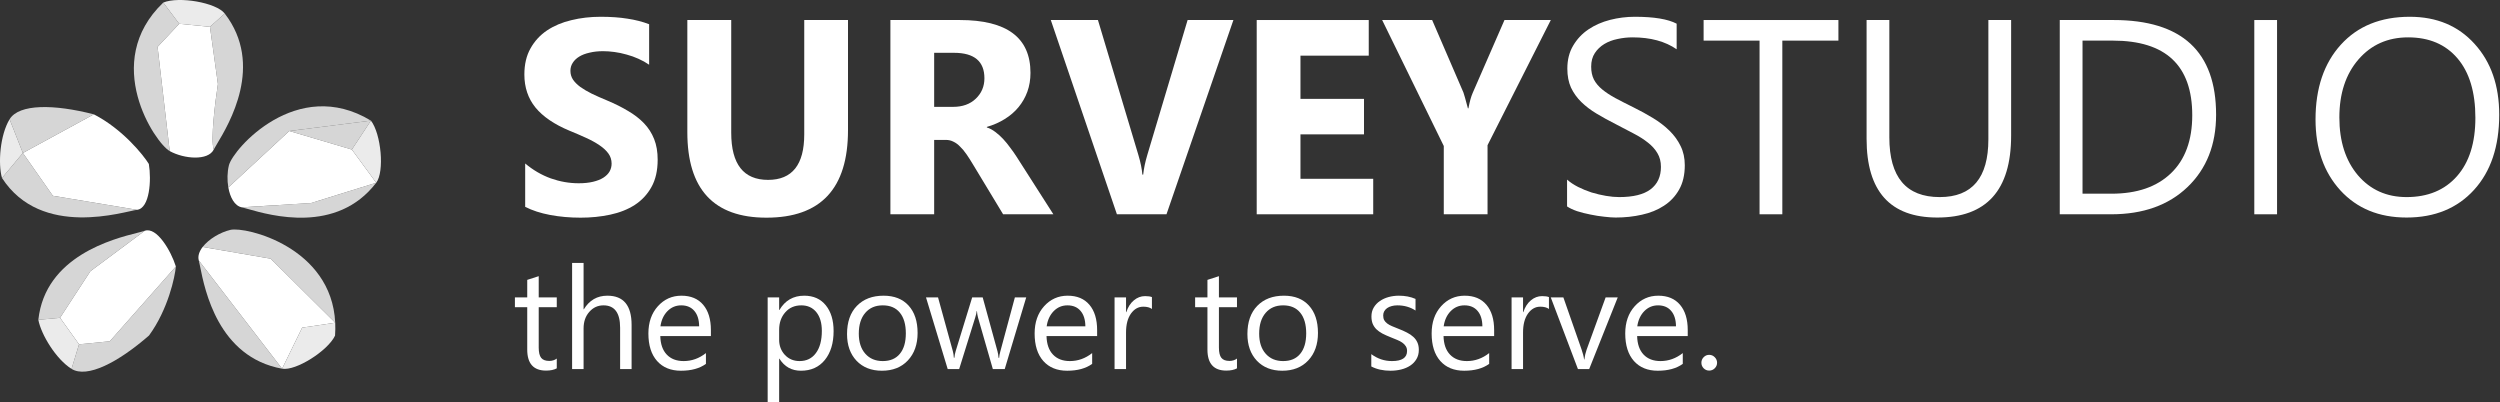 <svg width="1890" height="304" viewBox="0 0 1890 304" fill="none" xmlns="http://www.w3.org/2000/svg">
<rect x="0" y="0" width="1890" height="304" fill="#333333" stroke="none"/>
<rect width="1889.41" height="303.923" fill="black" fill-opacity="0"/>
<rect width="288" height="281" fill="black" fill-opacity="0"/>
<path d="M7.25 90.162C0.078 101.906 -1.643 123.674 1.513 134.559L17.291 115.653L7.25 90.162Z" fill="white" fill-opacity="0.9"/>
<path d="M169.906 10.245C163.502 1.939 135.195 -2.931 123.433 1.939L135.482 17.979L158.718 20.271L169.906 10.245Z" fill="white" fill-opacity="0.9"/>
<path d="M284.413 138.162C290.791 129.836 288.175 101.275 280.42 91.191L266.007 113.075L284.413 138.162Z" fill="white" fill-opacity="0.9"/>
<path d="M213.265 278.734C223.595 280.599 247.851 265.235 253.295 253.742C253.536 250.36 253.573 247.105 253.423 243.976L228.428 247.699L213.265 278.734Z" fill="white" fill-opacity="0.9"/>
<path d="M28.989 241.775C31.066 252.915 42.395 271.593 54.086 278.87L59.748 260.302L45.405 240.252L28.989 241.775Z" fill="white" fill-opacity="0.9"/>
<path d="M280.42 91.191L218.674 99.04L266.007 113.075L280.42 91.191Z" fill="white" fill-opacity="0.8"/>
<path d="M70.936 86.437C40.815 78.704 14.422 78.417 7.25 90.162L17.291 115.653L70.936 86.437Z" fill="white" fill-opacity="0.8"/>
<path d="M1.512 134.559C31.381 180.702 94.089 159.794 103.639 158.618L39.954 148.02L17.291 115.653L1.512 134.559Z" fill="white" fill-opacity="0.8"/>
<path d="M123.433 1.939C76.1 47.196 117.409 108.206 128.31 114.221L119.13 35.452L135.482 17.98L123.433 1.939Z" fill="white" fill-opacity="0.8"/>
<path d="M169.906 10.245L158.718 20.271L164.742 63.522C162.639 77.08 159.062 105.971 161.587 113.075C162.047 112.157 162.886 110.759 163.978 108.94L163.98 108.937L163.98 108.936C173.111 93.725 199.882 49.129 169.906 10.245Z" fill="white" fill-opacity="0.8"/>
<path d="M280.42 91.191C224.388 57.254 176.059 112.885 173.061 124.956C171.793 130.063 171.65 136.196 172.622 141.719L218.674 99.04L280.42 91.191Z" fill="white" fill-opacity="0.8"/>
<path d="M284.412 138.162L235.312 153.463L182.782 156.753C183.79 156.959 185.361 157.407 187.406 157.99C204.485 162.86 254.555 177.137 284.412 138.162Z" fill="white" fill-opacity="0.8"/>
<path d="M174.193 173.787C166.445 175.607 157.784 180.778 153.217 186.689L204.617 195.568L253.423 243.976C250.688 186.71 185.689 171.087 174.193 173.787Z" fill="white" fill-opacity="0.8"/>
<path d="M213.264 278.734L150.298 196.94C150.575 197.93 150.893 199.53 151.307 201.612C154.766 219.008 164.905 270.005 213.264 278.734Z" fill="white" fill-opacity="0.8"/>
<path d="M112.662 253.639C127.117 233.881 132.324 209.147 132.95 201.46L82.984 258.011L59.748 260.302L54.086 278.87C65.776 286.147 89.229 274.056 112.662 253.639Z" fill="white" fill-opacity="0.8"/>
<path d="M68.354 205.021L109.414 174.481C108.349 174.862 106.503 175.328 104.065 175.943C85.782 180.559 34.223 193.578 28.989 241.775L45.404 240.252L68.354 205.021Z" fill="white" fill-opacity="0.8"/>
<path d="M132.95 201.46C129.246 189.586 118.476 171.249 109.415 174.481L68.354 205.021L45.405 240.252L59.748 260.302L82.985 258.011L132.95 201.46Z" fill="white"/>
<path d="M103.639 158.618C113.189 157.443 114.564 136.229 112.532 123.96C108.516 117.372 92.738 97.608 70.936 86.437L17.291 115.653L39.954 148.02L103.639 158.618Z" fill="white"/>
<path d="M128.31 114.221C139.211 120.236 157.284 121.668 161.587 113.075C159.063 105.971 162.639 77.08 164.743 63.523L158.718 20.271L135.482 17.98L119.13 35.452L128.31 114.221Z" fill="white"/>
<path d="M172.623 141.719C173.948 149.248 177.344 155.642 182.782 156.753L235.312 153.463L284.413 138.162L266.008 113.075L218.674 99.04L172.623 141.719Z" fill="white"/>
<path d="M153.217 186.689C150.638 190.027 149.365 193.601 150.299 196.94L213.265 278.734L228.428 247.699L253.423 243.976L204.617 195.568L153.217 186.689Z" fill="white"/>
<path d="M397.037 156.367V123.595C402.977 128.579 409.429 132.334 416.393 134.86C423.357 137.318 430.389 138.547 437.49 138.547C441.655 138.547 445.273 138.172 448.346 137.421C451.487 136.67 454.081 135.646 456.129 134.348C458.246 132.983 459.816 131.412 460.84 129.637C461.865 127.794 462.377 125.814 462.377 123.697C462.377 120.83 461.557 118.269 459.919 116.016C458.28 113.763 456.027 111.681 453.159 109.769C450.36 107.857 447.015 106.014 443.123 104.239C439.231 102.463 435.032 100.654 430.526 98.811C419.056 94.031 410.487 88.194 404.82 81.298C399.221 74.402 396.422 66.072 396.422 56.309C396.422 48.662 397.958 42.108 401.031 36.645C404.103 31.115 408.268 26.575 413.525 23.024C418.851 19.474 424.996 16.88 431.96 15.241C438.924 13.534 446.298 12.681 454.081 12.681C461.728 12.681 468.487 13.159 474.359 14.114C480.299 15.002 485.761 16.402 490.745 18.313V48.935C488.287 47.228 485.59 45.726 482.655 44.429C479.787 43.132 476.817 42.073 473.745 41.254C470.672 40.367 467.6 39.718 464.527 39.308C461.523 38.899 458.656 38.694 455.925 38.694C452.169 38.694 448.756 39.069 445.683 39.82C442.611 40.503 440.016 41.493 437.9 42.79C435.783 44.088 434.145 45.658 432.984 47.501C431.823 49.276 431.243 51.291 431.243 53.544C431.243 56.002 431.891 58.221 433.189 60.201C434.486 62.112 436.329 63.956 438.719 65.731C441.109 67.438 444.01 69.145 447.424 70.852C450.838 72.49 454.696 74.197 458.997 75.972C464.869 78.43 470.126 81.059 474.769 83.858C479.48 86.589 483.508 89.696 486.854 93.178C490.199 96.66 492.759 100.654 494.535 105.16C496.31 109.598 497.197 114.787 497.197 120.727C497.197 128.92 495.627 135.816 492.486 141.415C489.414 146.945 485.215 151.451 479.889 154.934C474.564 158.347 468.351 160.805 461.25 162.307C454.218 163.809 446.776 164.56 438.924 164.56C430.867 164.56 423.186 163.878 415.881 162.512C408.643 161.147 402.362 159.098 397.037 156.367Z" fill="white"/>
<path d="M641.089 98.401C641.089 142.507 620.538 164.56 579.436 164.56C539.563 164.56 519.626 143.019 519.626 99.937V15.139H552.808V100.347C552.808 124.107 562.094 135.987 580.665 135.987C598.894 135.987 608.009 124.517 608.009 101.576V15.139H641.089V98.401Z" fill="white"/>
<path d="M796.348 162H758.353L735.514 124.209C733.807 121.342 732.169 118.781 730.599 116.528C729.028 114.275 727.424 112.363 725.785 110.793C724.215 109.155 722.542 107.926 720.767 107.106C719.06 106.219 717.182 105.775 715.134 105.775H706.224V162H673.144V15.139H725.58C761.22 15.139 779.04 28.452 779.04 55.08C779.04 60.201 778.255 64.946 776.685 69.316C775.114 73.617 772.895 77.509 770.028 80.991C767.16 84.473 763.678 87.477 759.582 90.003C755.553 92.529 751.047 94.509 746.063 95.943V96.353C748.248 97.035 750.364 98.162 752.413 99.732C754.461 101.235 756.441 103.01 758.353 105.058C760.264 107.106 762.074 109.325 763.781 111.715C765.556 114.036 767.16 116.323 768.594 118.577L796.348 162ZM706.224 39.923V80.786H720.562C727.663 80.786 733.364 78.738 737.665 74.641C742.035 70.476 744.22 65.321 744.22 59.177C744.22 46.341 736.539 39.923 721.176 39.923H706.224Z" fill="white"/>
<path d="M932.456 15.139L881.864 162H844.38L794.402 15.139H830.042L860.664 117.348C862.303 122.878 863.293 127.76 863.634 131.993H864.249C864.727 127.418 865.785 122.4 867.423 116.938L897.84 15.139H932.456Z" fill="white"/>
<path d="M1038.15 162H950.071V15.139H1034.77V42.073H983.151V74.743H1031.18V101.576H983.151V135.168H1038.15V162Z" fill="white"/>
<path d="M1172.41 15.139L1124.58 109.769V162H1091.5V110.383L1044.91 15.139H1082.7L1106.35 69.93C1106.76 70.954 1107.89 74.948 1109.73 81.912H1110.14C1111.03 76.997 1112.09 73.139 1113.32 70.34L1137.39 15.139H1172.41Z" fill="white"/>
<path d="M1184.7 156.06V135.782C1187.02 137.83 1189.79 139.674 1193 141.312C1196.27 142.951 1199.69 144.351 1203.24 145.511C1206.86 146.604 1210.48 147.457 1214.09 148.072C1217.71 148.686 1221.06 148.993 1224.13 148.993C1234.71 148.993 1242.6 147.048 1247.79 143.156C1253.05 139.196 1255.67 133.529 1255.67 126.155C1255.67 122.195 1254.79 118.747 1253.01 115.811C1251.3 112.876 1248.91 110.213 1245.84 107.823C1242.77 105.365 1239.12 103.044 1234.88 100.859C1230.72 98.606 1226.21 96.25 1221.37 93.792C1216.24 91.198 1211.47 88.569 1207.03 85.907C1202.59 83.244 1198.73 80.308 1195.45 77.099C1192.18 73.89 1189.58 70.271 1187.67 66.243C1185.83 62.147 1184.91 57.367 1184.91 51.905C1184.91 45.214 1186.37 39.411 1189.31 34.495C1192.25 29.511 1196.1 25.414 1200.88 22.205C1205.66 18.996 1211.09 16.607 1217.17 15.036C1223.31 13.466 1229.56 12.681 1235.91 12.681C1250.38 12.681 1260.93 14.422 1267.55 17.904V37.26C1258.88 31.252 1247.75 28.248 1234.17 28.248C1230.41 28.248 1226.66 28.657 1222.9 29.477C1219.15 30.228 1215.8 31.491 1212.87 33.266C1209.93 35.041 1207.54 37.328 1205.7 40.128C1203.85 42.927 1202.93 46.341 1202.93 50.369C1202.93 54.124 1203.61 57.367 1204.98 60.098C1206.41 62.829 1208.5 65.321 1211.23 67.575C1213.96 69.828 1217.27 72.012 1221.16 74.129C1225.12 76.246 1229.66 78.567 1234.78 81.093C1240.04 83.688 1245.02 86.419 1249.73 89.286C1254.45 92.154 1258.58 95.329 1262.13 98.811C1265.68 102.293 1268.48 106.15 1270.52 110.383C1272.64 114.617 1273.7 119.464 1273.7 124.926C1273.7 132.163 1272.27 138.308 1269.4 143.361C1266.6 148.345 1262.78 152.407 1257.93 155.548C1253.15 158.689 1247.62 160.942 1241.34 162.307C1235.05 163.741 1228.43 164.458 1221.47 164.458C1219.15 164.458 1216.28 164.253 1212.87 163.844C1209.45 163.502 1205.97 162.956 1202.42 162.205C1198.87 161.522 1195.49 160.669 1192.28 159.645C1189.14 158.552 1186.61 157.357 1184.7 156.06Z" fill="white"/>
<path d="M1389.84 30.706H1347.44V162H1330.23V30.706H1287.93V15.139H1389.84V30.706Z" fill="white"/>
<path d="M1520.41 102.6C1520.41 143.839 1501.81 164.458 1464.6 164.458C1428.96 164.458 1411.14 144.624 1411.14 104.956V15.139H1428.34V103.829C1428.34 133.939 1441.04 148.993 1466.44 148.993C1490.95 148.993 1503.21 134.451 1503.21 105.365V15.139H1520.41V102.6Z" fill="white"/>
<path d="M1557.18 162V15.139H1597.74C1649.49 15.139 1675.37 39.001 1675.37 86.726C1675.37 109.393 1668.16 127.623 1653.76 141.415C1639.42 155.138 1620.2 162 1596.1 162H1557.18ZM1574.39 30.706V146.433H1596.3C1615.56 146.433 1630.54 141.278 1641.26 130.969C1651.98 120.659 1657.34 106.048 1657.34 87.135C1657.34 49.516 1637.34 30.706 1597.33 30.706H1574.39Z" fill="white"/>
<path d="M1721.45 162H1704.25V15.139H1721.45V162Z" fill="white"/>
<path d="M1819.36 164.458C1798.54 164.458 1781.84 157.596 1769.28 143.873C1756.79 130.149 1750.54 112.295 1750.54 90.31C1750.54 66.687 1756.92 47.843 1769.69 33.778C1782.46 19.713 1799.83 12.681 1821.82 12.681C1842.1 12.681 1858.41 19.508 1870.77 33.163C1883.2 46.819 1889.41 64.673 1889.41 86.726C1889.41 110.691 1883.06 129.637 1870.36 143.566C1857.66 157.494 1840.66 164.458 1819.36 164.458ZM1820.59 28.248C1805.16 28.248 1792.63 33.812 1783 44.941C1773.38 56.07 1768.56 70.681 1768.56 88.774C1768.56 106.867 1773.24 121.444 1782.59 132.505C1792.02 143.497 1804.27 148.993 1819.36 148.993C1835.47 148.993 1848.17 143.736 1857.46 133.222C1866.74 122.707 1871.39 107.994 1871.39 89.081C1871.39 69.691 1866.88 54.705 1857.87 44.122C1848.86 33.539 1836.43 28.248 1820.59 28.248Z" fill="white"/>
<path d="M420.919 278.471C418.873 279.6 416.174 280.164 412.823 280.164C403.333 280.164 398.589 274.873 398.589 264.289V232.222H389.275V224.814H398.589V211.585L407.267 208.781V224.814H420.919V232.222H407.267V262.755C407.267 266.388 407.884 268.981 409.119 270.534C410.354 272.086 412.4 272.862 415.257 272.862C417.444 272.862 419.332 272.262 420.919 271.063V278.471Z" fill="white"/>
<path d="M477.486 279H468.808V247.78C468.808 236.491 464.61 230.847 456.214 230.847C451.981 230.847 448.418 232.487 445.525 235.768C442.632 239.013 441.186 243.194 441.186 248.309V279H432.508V198.78H441.186V233.81H441.398C445.56 226.966 451.487 223.544 459.177 223.544C471.383 223.544 477.486 230.899 477.486 245.61V279Z" fill="white"/>
<path d="M537.44 254.077H499.182C499.323 260.109 500.946 264.766 504.05 268.046C507.154 271.327 511.423 272.968 516.856 272.968C522.959 272.968 528.568 270.957 533.683 266.935V275.084C528.92 278.541 522.624 280.27 514.792 280.27C507.137 280.27 501.122 277.818 496.748 272.915C492.373 267.976 490.186 261.044 490.186 252.119C490.186 243.688 492.567 236.826 497.33 231.534C502.127 226.208 508.072 223.544 515.162 223.544C522.253 223.544 527.739 225.837 531.619 230.423C535.5 235.009 537.44 241.377 537.44 249.526V254.077ZM528.55 246.721C528.515 241.712 527.298 237.814 524.899 235.027C522.535 232.24 519.237 230.847 515.004 230.847C510.911 230.847 507.437 232.311 504.579 235.239C501.722 238.167 499.958 241.994 499.288 246.721H528.55Z" fill="white"/>
<path d="M589.245 271.169H589.033V303.923H580.355V224.814H589.033V234.339H589.245C593.513 227.142 599.757 223.544 607.977 223.544C614.962 223.544 620.412 225.978 624.328 230.847C628.244 235.68 630.202 242.171 630.202 250.32C630.202 259.386 627.997 266.653 623.587 272.121C619.177 277.554 613.145 280.27 605.49 280.27C598.47 280.27 593.055 277.236 589.245 271.169ZM589.033 249.314V256.881C589.033 261.361 590.479 265.171 593.372 268.311C596.3 271.415 600.004 272.968 604.484 272.968C609.741 272.968 613.851 270.957 616.814 266.935C619.812 262.914 621.312 257.322 621.312 250.161C621.312 244.128 619.918 239.401 617.131 235.979C614.344 232.558 610.57 230.847 605.807 230.847C600.763 230.847 596.706 232.61 593.637 236.138C590.568 239.631 589.033 244.023 589.033 249.314Z" fill="white"/>
<path d="M666.714 280.27C658.706 280.27 652.303 277.748 647.505 272.703C642.743 267.623 640.361 260.903 640.361 252.542C640.361 243.441 642.848 236.332 647.823 231.217C652.797 226.102 659.517 223.544 667.984 223.544C676.062 223.544 682.359 226.031 686.875 231.005C691.425 235.979 693.701 242.876 693.701 251.695C693.701 260.338 691.249 267.27 686.345 272.491C681.477 277.677 674.933 280.27 666.714 280.27ZM667.349 230.847C661.775 230.847 657.365 232.752 654.12 236.561C650.874 240.336 649.251 245.557 649.251 252.225C649.251 258.645 650.892 263.707 654.172 267.411C657.453 271.116 661.845 272.968 667.349 272.968C672.958 272.968 677.261 271.151 680.26 267.517C683.294 263.884 684.811 258.716 684.811 252.013C684.811 245.24 683.294 240.019 680.26 236.35C677.261 232.681 672.958 230.847 667.349 230.847Z" fill="white"/>
<path d="M775.826 224.814L759.581 279H750.585L739.42 240.213C738.997 238.731 738.714 237.055 738.573 235.186H738.362C738.256 236.456 737.885 238.096 737.25 240.107L725.133 279H716.454L700.051 224.814H709.152L720.37 265.559C720.723 266.794 720.97 268.417 721.111 270.428H721.534C721.64 268.875 721.958 267.217 722.487 265.454L734.975 224.814H742.912L754.131 265.665C754.483 266.971 754.748 268.593 754.924 270.534H755.348C755.418 269.158 755.718 267.535 756.247 265.665L767.254 224.814H775.826Z" fill="white"/>
<path d="M829.43 254.077H791.172C791.313 260.109 792.936 264.766 796.04 268.046C799.144 271.327 803.413 272.968 808.846 272.968C814.949 272.968 820.558 270.957 825.673 266.935V275.084C820.911 278.541 814.614 280.27 806.782 280.27C799.127 280.27 793.112 277.818 788.738 272.915C784.363 267.976 782.176 261.044 782.176 252.119C782.176 243.688 784.557 236.826 789.32 231.534C794.117 226.208 800.062 223.544 807.152 223.544C814.243 223.544 819.729 225.837 823.609 230.423C827.49 235.009 829.43 241.377 829.43 249.526V254.077ZM820.54 246.721C820.505 241.712 819.288 237.814 816.889 235.027C814.525 232.24 811.227 230.847 806.994 230.847C802.901 230.847 799.427 232.311 796.569 235.239C793.712 238.167 791.948 241.994 791.278 246.721H820.54Z" fill="white"/>
<path d="M870.863 233.598C869.346 232.434 867.159 231.852 864.302 231.852C860.598 231.852 857.493 233.598 854.988 237.091C852.519 240.583 851.284 245.346 851.284 251.378V279H842.606V224.814H851.284V235.979H851.496C852.731 232.169 854.618 229.206 857.158 227.09C859.698 224.938 862.538 223.862 865.677 223.862C867.935 223.862 869.664 224.109 870.863 224.602V233.598Z" fill="white"/>
<path d="M935.156 278.471C933.11 279.6 930.411 280.164 927.06 280.164C917.57 280.164 912.825 274.873 912.825 264.289V232.222H903.512V224.814H912.825V211.585L921.504 208.781V224.814H935.156V232.222H921.504V262.755C921.504 266.388 922.121 268.981 923.356 270.534C924.59 272.086 926.636 272.862 929.494 272.862C931.681 272.862 933.569 272.262 935.156 271.063V278.471Z" fill="white"/>
<path d="M969.393 280.27C961.385 280.27 954.982 277.748 950.184 272.703C945.422 267.623 943.041 260.903 943.041 252.542C943.041 243.441 945.528 236.332 950.502 231.217C955.476 226.102 962.196 223.544 970.663 223.544C978.741 223.544 985.038 226.031 989.554 231.005C994.104 235.979 996.38 242.876 996.38 251.695C996.38 260.338 993.928 267.27 989.024 272.491C984.156 277.677 977.612 280.27 969.393 280.27ZM970.028 230.847C964.454 230.847 960.044 232.752 956.799 236.561C953.553 240.336 951.93 245.557 951.93 252.225C951.93 258.645 953.571 263.707 956.852 267.411C960.132 271.116 964.524 272.968 970.028 272.968C975.637 272.968 979.94 271.151 982.939 267.517C985.973 263.884 987.49 258.716 987.49 252.013C987.49 245.24 985.973 240.019 982.939 236.35C979.94 232.681 975.637 230.847 970.028 230.847Z" fill="white"/>
<path d="M1036.7 277.042V267.729C1041.43 271.221 1046.63 272.968 1052.31 272.968C1059.93 272.968 1063.74 270.428 1063.74 265.348C1063.74 263.901 1063.41 262.684 1062.74 261.697C1062.1 260.674 1061.22 259.774 1060.09 258.998C1059 258.222 1057.69 257.534 1056.17 256.934C1054.69 256.299 1053.09 255.647 1051.36 254.976C1048.96 254.024 1046.84 253.071 1045.01 252.119C1043.21 251.131 1041.69 250.037 1040.46 248.838C1039.26 247.603 1038.34 246.21 1037.71 244.658C1037.11 243.105 1036.81 241.289 1036.81 239.207C1036.81 236.667 1037.39 234.427 1038.55 232.487C1039.72 230.511 1041.27 228.871 1043.21 227.566C1045.15 226.225 1047.36 225.22 1049.82 224.55C1052.33 223.879 1054.9 223.544 1057.55 223.544C1062.24 223.544 1066.44 224.356 1070.14 225.978V234.762C1066.16 232.152 1061.57 230.847 1056.39 230.847C1054.76 230.847 1053.3 231.041 1051.99 231.429C1050.69 231.781 1049.56 232.293 1048.61 232.963C1047.69 233.633 1046.97 234.445 1046.44 235.397C1045.94 236.315 1045.7 237.338 1045.7 238.466C1045.7 239.878 1045.94 241.059 1046.44 242.012C1046.97 242.964 1047.73 243.811 1048.71 244.552C1049.7 245.293 1050.9 245.963 1052.31 246.563C1053.72 247.162 1055.33 247.815 1057.13 248.52C1059.53 249.438 1061.68 250.39 1063.58 251.378C1065.49 252.33 1067.11 253.424 1068.45 254.659C1069.79 255.858 1070.81 257.252 1071.52 258.839C1072.26 260.427 1072.63 262.314 1072.63 264.501C1072.63 267.182 1072.03 269.51 1070.83 271.486C1069.67 273.462 1068.1 275.102 1066.12 276.407C1064.15 277.712 1061.87 278.683 1059.3 279.318C1056.72 279.953 1054.02 280.27 1051.2 280.27C1045.63 280.27 1040.79 279.194 1036.7 277.042Z" fill="white"/>
<path d="M1129.57 254.077H1091.31C1091.45 260.109 1093.07 264.766 1096.18 268.046C1099.28 271.327 1103.55 272.968 1108.98 272.968C1115.09 272.968 1120.7 270.957 1125.81 266.935V275.084C1121.05 278.541 1114.75 280.27 1106.92 280.27C1099.27 280.27 1093.25 277.818 1088.88 272.915C1084.5 267.976 1082.32 261.044 1082.32 252.119C1082.32 243.688 1084.7 236.826 1089.46 231.534C1094.26 226.208 1100.2 223.544 1107.29 223.544C1114.38 223.544 1119.87 225.837 1123.75 230.423C1127.63 235.009 1129.57 241.377 1129.57 249.526V254.077ZM1120.68 246.721C1120.64 241.712 1119.43 237.814 1117.03 235.027C1114.66 232.24 1111.37 230.847 1107.13 230.847C1103.04 230.847 1099.57 232.311 1096.71 235.239C1093.85 238.167 1092.09 241.994 1091.42 246.721H1120.68Z" fill="white"/>
<path d="M1171 233.598C1169.49 232.434 1167.3 231.852 1164.44 231.852C1160.74 231.852 1157.63 233.598 1155.13 237.091C1152.66 240.583 1151.42 245.346 1151.42 251.378V279H1142.75V224.814H1151.42V235.979H1151.64C1152.87 232.169 1154.76 229.206 1157.3 227.09C1159.84 224.938 1162.68 223.862 1165.82 223.862C1168.07 223.862 1169.8 224.109 1171 224.602V233.598Z" fill="white"/>
<path d="M1223.02 224.814L1201.43 279H1192.91L1172.38 224.814H1181.9L1195.66 264.184C1196.68 267.076 1197.32 269.599 1197.57 271.751H1197.78C1198.13 269.034 1198.69 266.582 1199.47 264.395L1213.86 224.814H1223.02Z" fill="white"/>
<path d="M1275.93 254.077H1237.68C1237.82 260.109 1239.44 264.766 1242.54 268.046C1245.65 271.327 1249.92 272.968 1255.35 272.968C1261.45 272.968 1267.06 270.957 1272.18 266.935V275.084C1267.42 278.541 1261.12 280.27 1253.29 280.27C1245.63 280.27 1239.62 277.818 1235.24 272.915C1230.87 267.976 1228.68 261.044 1228.68 252.119C1228.68 243.688 1231.06 236.826 1235.82 231.534C1240.62 226.208 1246.57 223.544 1253.66 223.544C1260.75 223.544 1266.23 225.837 1270.11 230.423C1273.99 235.009 1275.93 241.377 1275.93 249.526V254.077ZM1267.04 246.721C1267.01 241.712 1265.79 237.814 1263.39 235.027C1261.03 232.24 1257.73 230.847 1253.5 230.847C1249.41 230.847 1245.93 232.311 1243.07 235.239C1240.22 238.167 1238.45 241.994 1237.78 246.721H1267.04Z" fill="white"/>
<path d="M1292.13 280.164C1290.5 280.164 1289.11 279.582 1287.95 278.418C1286.82 277.254 1286.25 275.86 1286.25 274.238C1286.25 272.615 1286.82 271.221 1287.95 270.057C1289.11 268.858 1290.5 268.258 1292.13 268.258C1293.78 268.258 1295.2 268.858 1296.36 270.057C1297.52 271.221 1298.11 272.615 1298.11 274.238C1298.11 275.86 1297.52 277.254 1296.36 278.418C1295.2 279.582 1293.78 280.164 1292.13 280.164Z" fill="white"/>
</svg>

